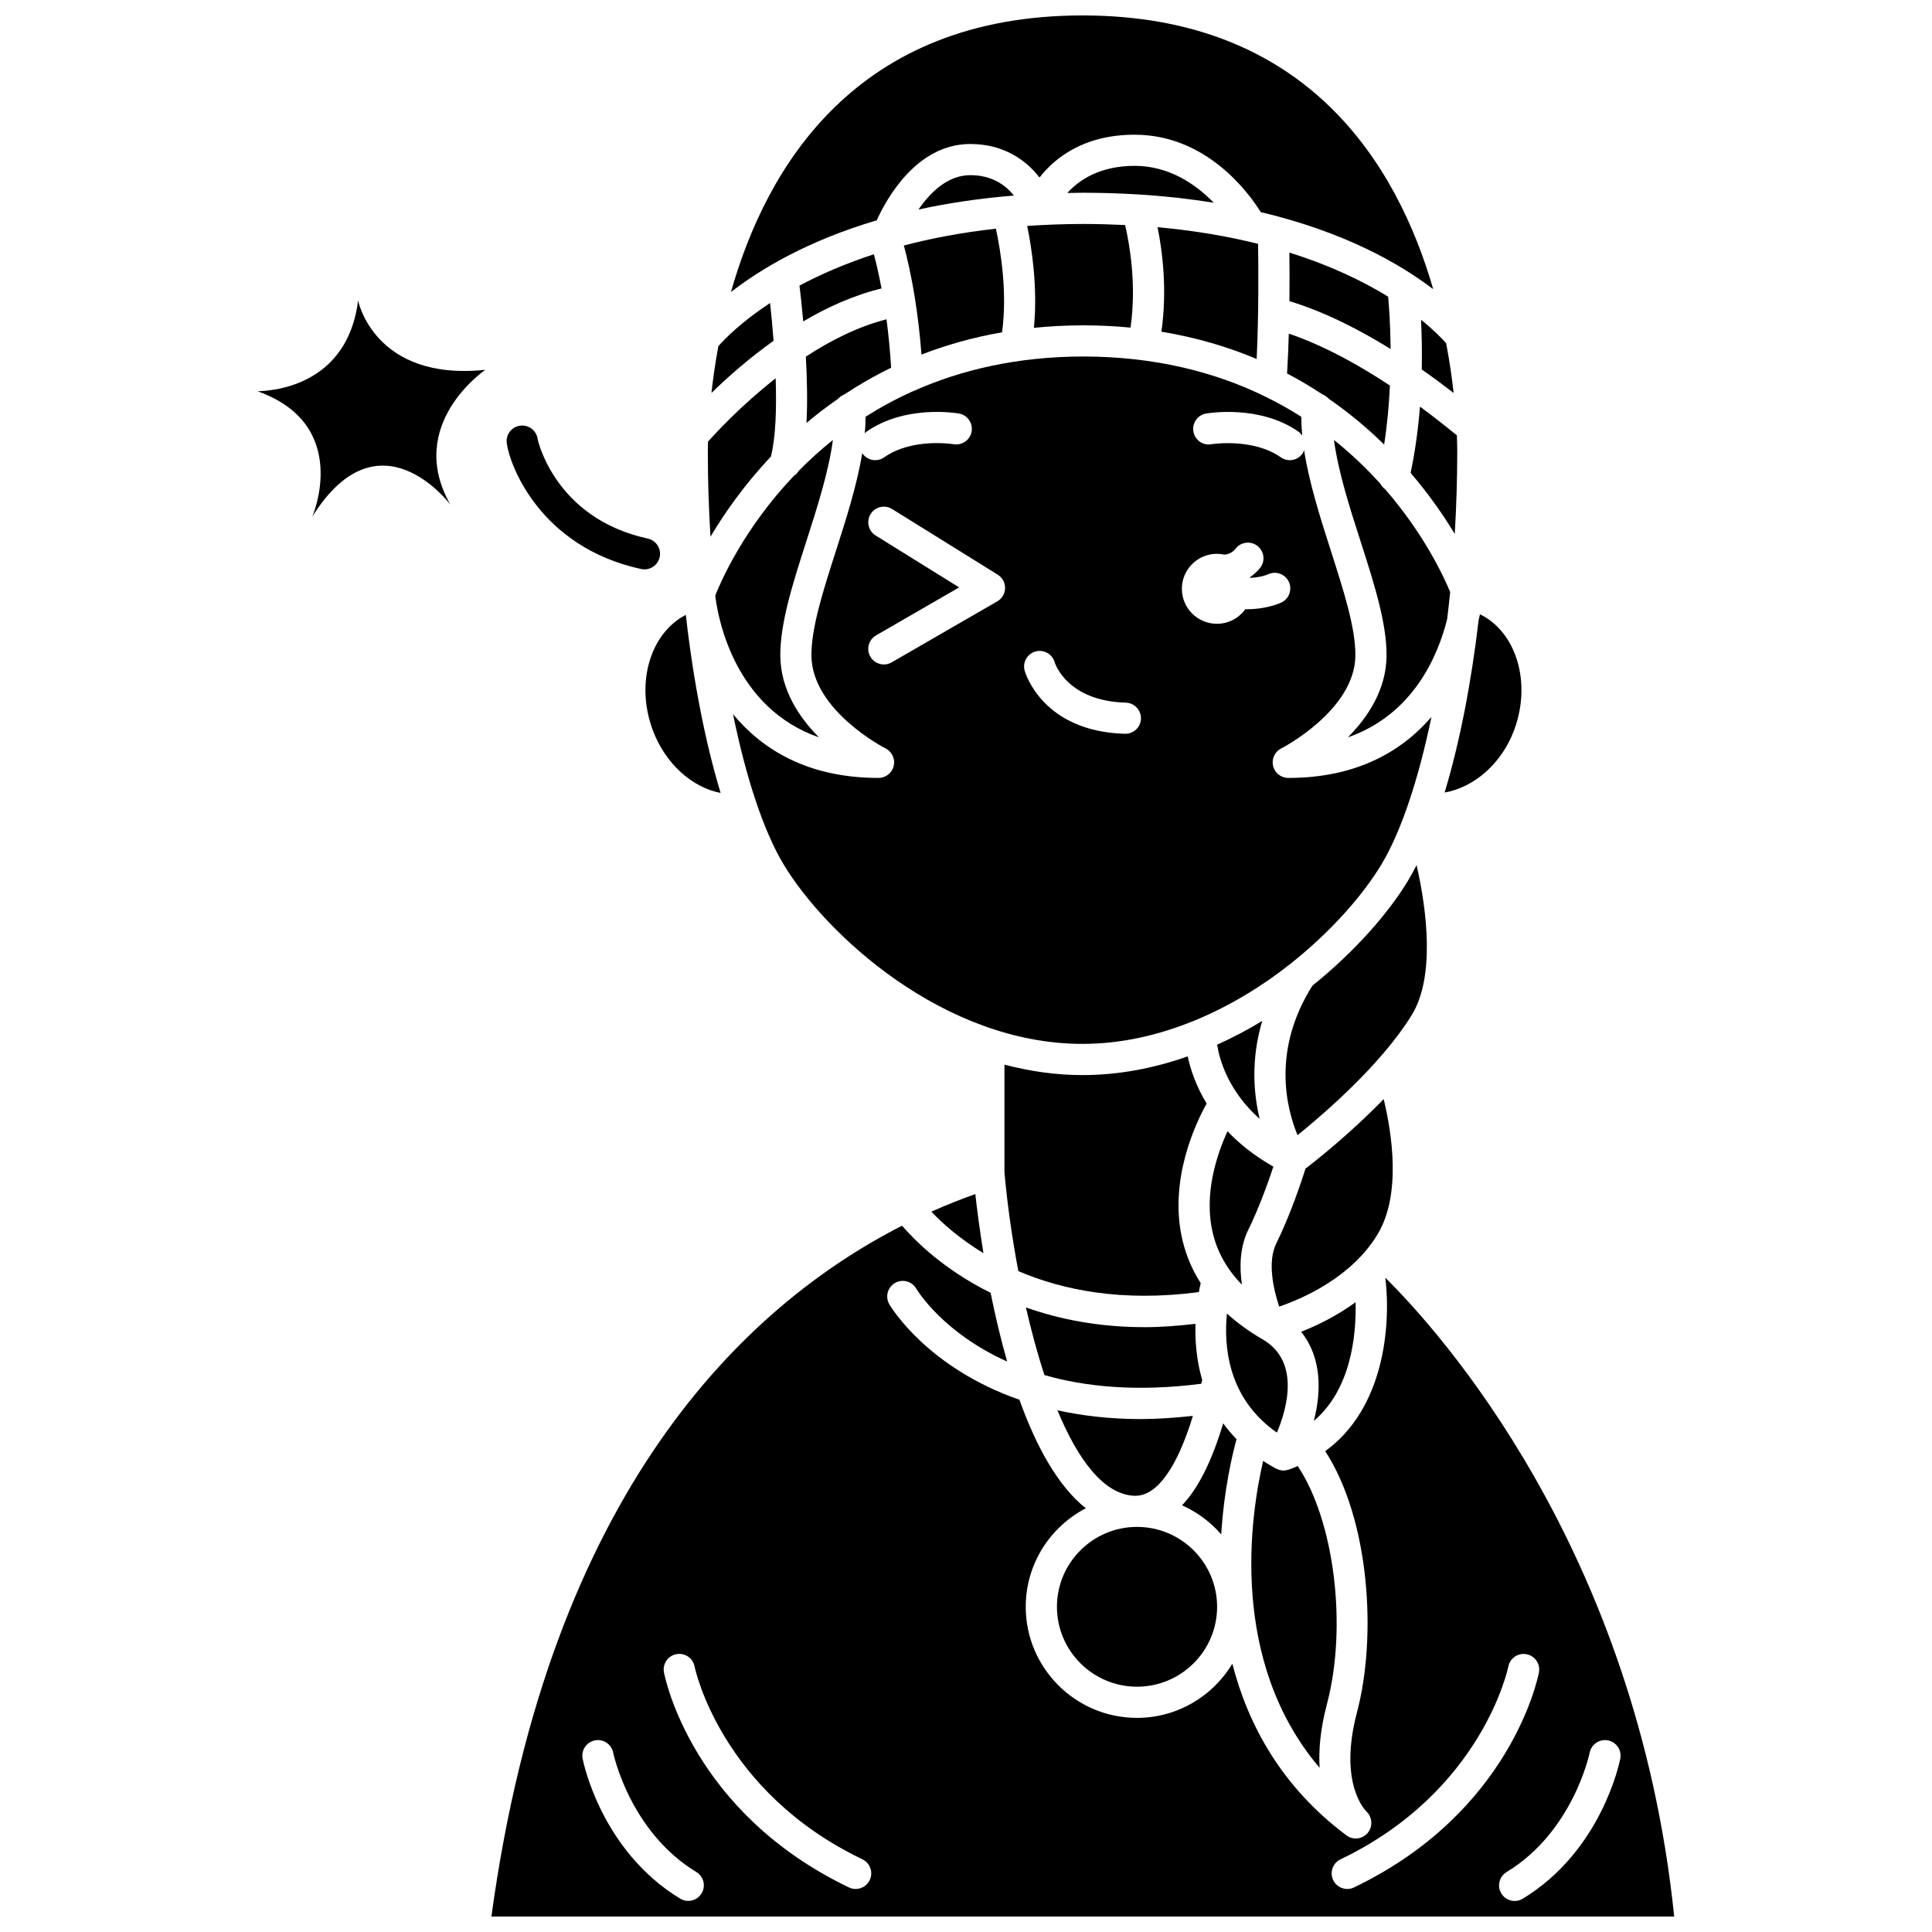 <?xml version="1.0" encoding="UTF-8"?>
<!-- Uploaded to: ICON Repo, www.iconrepo.com, Generator: ICON Repo Mixer Tools -->
<svg width="800px" height="800px" version="1.1" viewBox="144 144 512 512" xmlns="http://www.w3.org/2000/svg">
 <defs>
  <clipPath id="b">
   <path d="m337 148.09h187v73.906h-187z"/>
  </clipPath>
  <clipPath id="a">
   <path d="m274 468h314v183.9h-314z"/>
  </clipPath>
 </defs>
 <path d="m238.9 223.64c-3.168 25.129-27.18 23.859-26.582 24.07 25 8.961 14.438 33.215 14.438 33.215 17.781-28.469 36.617-3.164 36.617-3.164-12.148-21.262 9.246-35.754 9.246-35.754-29.48 3.082-33.719-18.367-33.719-18.367z"/>
 <path d="m404.63 476.11c-1.035-6.34-1.73-11.805-2.16-15.668-3.703 1.309-7.606 2.863-11.648 4.656 2.742 2.918 7.316 7.062 13.809 11.012z"/>
 <path d="m503.25 489.1c-5.137 3.731-10.375 6.231-14.441 7.84 5.492 6.789 5.391 15.859 3.363 23.629 9.883-8.395 11.277-22.66 11.078-31.469z"/>
 <path d="m545.3 337.38c4.629-12.562 0.508-25.906-9.098-30.594-0.105 0.512-0.227 1.059-0.359 1.629-2 17.02-5.086 32.66-9.004 45.609 7.836-1.367 15.164-7.68 18.461-16.645z"/>
 <path d="m519.41 373.26c-0.734 1.441-1.484 2.812-2.246 4.086-4.992 8.305-13.852 18.625-25.352 27.855-10.805 17.086-6.902 32.492-3.949 39.633 7.117-5.75 22.215-18.777 30.258-31.824 6.141-9.961 4.121-27.387 1.289-39.75z"/>
 <path d="m510.69 435.28c-8.797 9.047-17.68 16.09-20.711 18.41-1.035 3.297-3.969 12.156-7.773 19.895-2.344 4.773-0.777 12.031 0.805 16.676 6.164-2.109 19.219-7.738 26.094-19.211 6.297-10.5 3.781-26.672 1.586-35.77z"/>
 <path d="m355.87 219.69c0.27 2.223 0.645 5.516 1 9.492 6.406-3.797 13.414-6.965 20.742-8.738-0.719-3.832-1.445-6.891-2.023-9.062-7.746 2.527-14.285 5.406-19.719 8.309z"/>
 <path d="m354.36 270.13c-13.266 13.961-19.359 28.012-20.805 31.688 0.016 0.164 0.031 0.332 0.051 0.496 0.766 5.883 5.176 29.348 27.426 37.098-5.32-5.356-10.141-12.652-10.238-21.539-0.086-8.684 3.305-19.242 6.894-30.426 2.922-9.109 5.918-18.449 7.035-26.84-3.32 2.652-6.328 5.406-9.055 8.176-0.332 0.555-0.777 1.004-1.309 1.348z"/>
 <path d="m366.15 249.65c0.43-0.504 0.984-0.871 1.609-1.117 3.824-2.539 7.957-4.922 12.402-7.082-0.289-4.703-0.719-9.008-1.23-12.832-7.562 1.934-14.836 5.617-21.375 9.895 0.328 5.781 0.461 11.945 0.172 17.566 2.617-2.211 5.43-4.359 8.422-6.43z"/>
 <path d="m386.45 222.97v0.004 0.004c0.695 4.312 1.32 9.328 1.75 14.984 6.508-2.527 13.617-4.551 21.355-5.898 1.473-10.637-0.441-21.969-1.633-27.461-9.074 1.008-17.176 2.559-24.391 4.457 0.836 3.09 1.938 7.801 2.918 13.91z"/>
 <path d="m485.4 350.16c-1.91 0-3.566-1.309-4.016-3.172-0.445-1.855 0.441-3.777 2.148-4.641 0.195-0.098 19.508-10.094 19.656-24.566 0.078-7.344-3.117-17.293-6.5-27.824-2.863-8.918-5.754-18.039-7.098-26.684-0.121 0.312-0.207 0.637-0.41 0.926-0.801 1.145-2.082 1.754-3.379 1.754-0.82 0-1.648-0.242-2.371-0.754-7.426-5.219-18.281-3.481-18.379-3.477-2.277 0.414-4.391-1.105-4.781-3.348-0.402-2.246 1.105-4.391 3.348-4.781 0.582-0.102 14.25-2.41 24.566 4.856 0.379 0.27 0.66 0.617 0.922 0.969-0.164-1.684-0.246-3.344-0.258-4.977-2.992-1.902-6.188-3.699-9.582-5.359-0.207-0.082-0.395-0.172-0.586-0.289-12.797-6.148-28.473-10.285-47.566-10.32-17.688 0.031-32.438 3.594-44.691 9.004-0.184 0.102-0.371 0.172-0.57 0.242-4.492 2.019-8.641 4.285-12.469 6.723-0.004 1.453-0.074 2.934-0.207 4.426 0.141-0.133 0.234-0.305 0.395-0.422 10.316-7.269 23.988-4.961 24.566-4.856 2.242 0.395 3.746 2.535 3.348 4.781-0.391 2.238-2.527 3.723-4.769 3.352-0.113-0.016-10.914-1.785-18.395 3.473-0.723 0.512-1.551 0.754-2.371 0.754-1.297 0-2.578-0.605-3.379-1.754-0.027-0.043-0.027-0.09-0.059-0.133-1.395 8.418-4.199 17.254-6.977 25.906-3.383 10.531-6.574 20.473-6.5 27.816 0.148 14.539 19.453 24.465 19.652 24.559 1.707 0.863 2.598 2.785 2.152 4.641-0.441 1.863-2.106 3.176-4.019 3.176-18.906 0-30.926-7.66-38.562-16.895 3.457 16.855 8.062 30.934 13.41 39.824 11.059 18.387 42.332 47.551 79.211 47.551 10.434 0 20.395-2.387 29.605-6.152 0.062-0.027 0.121-0.051 0.184-0.074 9.438-3.887 18.051-9.227 25.484-15.129 0.023-0.016 0.047-0.043 0.07-0.059 10.836-8.625 19.184-18.344 23.863-26.133 5.269-8.766 9.828-22.566 13.27-39.109-7.672 8.902-19.543 16.176-37.957 16.176zm-77.113-46.793-27.992 16.168c-0.648 0.375-1.359 0.555-2.062 0.555-1.43 0-2.816-0.738-3.582-2.066-1.141-1.977-0.461-4.5 1.512-5.641l22.023-12.719-22.133-13.754c-1.941-1.207-2.531-3.75-1.328-5.688 1.203-1.945 3.746-2.531 5.688-1.328l27.992 17.395c1.234 0.77 1.977 2.125 1.953 3.57-0.027 1.445-0.809 2.781-2.07 3.508zm33.957 35.094h-0.117c-21.805-0.605-26.391-16.062-26.578-16.719-0.617-2.195 0.664-4.477 2.859-5.09 2.18-0.609 4.449 0.645 5.078 2.82 0.156 0.512 3.422 10.309 18.859 10.738 2.285 0.066 4.074 1.965 4.019 4.242-0.062 2.231-1.898 4.008-4.121 4.008zm31.789-33.031c-1.684 2.34-4.422 3.879-7.531 3.879-5.133 0-9.293-4.156-9.293-9.273 0-5.121 4.16-9.273 9.293-9.273 0.691 0 1.359 0.086 2.008 0.23 1.105-0.148 2.141-0.551 2.922-1.574 1.391-1.809 3.977-2.148 5.793-0.754 1.809 1.391 2.144 3.984 0.754 5.793-0.793 1.027-1.734 1.832-2.746 2.539 0.016 0.047 0.027 0.094 0.047 0.141 1.668-0.074 3.391-0.352 4.906-1 2.098-0.91 4.523 0.074 5.422 2.168s-0.074 4.527-2.168 5.422c-2.879 1.234-6.106 1.723-9.148 1.723-0.086-0.004-0.168-0.02-0.258-0.02z"/>
 <path d="m462.36 510.71c0.078-0.34 0.16-0.664 0.234-1.012-1.535-5.266-1.91-10.441-1.777-14.871-4.68 0.539-9.215 0.887-13.449 0.887-12.328 0-22.746-2.141-31.488-5.227 1.414 6.172 3.047 12.25 4.91 17.922 10.75 3.086 24.438 4.508 41.57 2.301z"/>
 <path d="m458.75 423.95c-8.785 3.086-18.137 4.961-27.871 4.961-7.129 0-14.043-1.031-20.691-2.769v28.559c0.707 7.914 1.941 16.965 3.684 26.156 11.66 5.008 27.445 8.254 47.836 5.559 0.168-0.93 0.34-1.723 0.492-2.379-2.199-3.426-3.801-7.137-4.769-11.121-3.906-16.016 3.5-31.375 6.34-36.457-2.863-4.738-4.312-9.18-5.019-12.508z"/>
 <path d="m487.91 532.52c-0.836 0.336-1.633 0.707-2.523 0.992-0.027 0.008-0.059 0.004-0.086 0.012-0.359 0.105-0.73 0.164-1.109 0.172-0.016 0-0.031 0.008-0.051 0.008h-0.004-0.004c-0.551 0-1.094-0.137-1.621-0.367-0.062-0.023-0.125-0.043-0.184-0.07-0.047-0.02-0.09-0.027-0.133-0.051-1.223-0.652-2.356-1.348-3.449-2.051-3.336 14.332-9.215 52.895 14.965 81.328-0.281-4.602 0.164-10.184 1.93-16.84 5.496-20.801 1.918-48.695-7.731-63.133z"/>
 <path d="m444.43 540.39c5.926 0.379 11.418-7.078 15.695-21.164-4.816 0.508-9.473 0.844-13.789 0.844-8.262 0-15.562-0.895-22.102-2.316 5.359 12.93 12.117 22.148 20.195 22.637z"/>
 <path d="m466.55 420.85c0.641 4.062 2.961 12.254 11.277 19.68-1.652-6.82-2.328-15.883 0.684-25.98-3.809 2.312-7.805 4.438-11.961 6.301z"/>
 <path d="m465.46 471c1.234 5.016 3.82 9.512 7.66 13.465-0.672-4.688-0.57-9.953 1.676-14.527 2.934-5.969 5.367-12.852 6.66-16.762-5.035-2.875-9.043-6.078-12.145-9.379-2.734 5.914-6.453 16.621-3.852 27.203z"/>
 <path d="m482.4 523.66c2.68-6.394 6.254-18.953-3.875-24.766-0.043-0.023-0.074-0.051-0.117-0.07-0.02-0.012-0.047-0.027-0.066-0.043-3.484-2.016-6.523-4.258-9.191-6.684-0.867 8.578 0.188 22.484 13.25 31.562z"/>
 <path d="m424.1 569.82c0 11.676 9.523 21.172 21.223 21.172 11.699 0 21.223-9.5 21.223-21.172 0-11.676-9.523-21.176-21.223-21.176-11.699 0-21.223 9.5-21.223 21.176z"/>
 <path d="m471.69 525.4c-1.32-1.363-2.5-2.766-3.531-4.211-2.984 10-6.613 17.219-10.906 21.738 4.016 1.785 7.551 4.43 10.383 7.711 0.727-11.758 2.898-21.004 4.055-25.238z"/>
 <path d="m418 230.88c4.109-0.422 8.379-0.645 12.816-0.66 0.023 0 0.043-0.012 0.066-0.012 0.078 0 0.156 0.004 0.234 0.004 0.078 0 0.156-0.004 0.234-0.004 0.023 0 0.043 0.012 0.066 0.012 4.211 0.016 8.277 0.219 12.188 0.598 1.66-11.496-0.293-22.301-1.438-27.18-3.559-0.172-7.227-0.281-11.047-0.285-5.219 0.004-10.168 0.199-14.902 0.523 1.223 5.926 2.832 16.438 1.781 27.004z"/>
 <path d="m520.78 241.92c3.219 2.246 6.066 4.379 8.453 6.223-0.434-3.93-1.074-8.391-1.992-13.191-1.09-1.23-3.25-3.469-6.652-6.215 0.184 3.617 0.293 8.117 0.191 13.184z"/>
 <path d="m348.08 224.3c-7.648 5.027-11.996 9.488-13.707 11.434-0.836 4.504-1.426 8.684-1.832 12.402 4.215-4.113 9.855-9.109 16.461-13.82-0.289-3.805-0.625-7.258-0.922-10.016z"/>
 <g clip-path="url(#b)">
  <path d="m401.13 182.16c8.891 0 14.816 4.305 18.352 8.883 4.086-5.215 11.75-11.344 25.215-11.344 18.926 0 30.098 15.199 33.426 20.512 22.266 5.293 36.898 13.703 45.695 20.43-9.543-33.047-33.391-72.551-92.938-72.551-59.992 0-83.762 40.102-93.168 73.297 7.84-6.086 20.309-13.574 38.637-19.008 2.481-5.481 10.465-20.219 24.781-20.219z"/>
 </g>
 <path d="m528.31 300.88c-1.789-4.305-7.023-15.469-17.215-27.215-0.551-0.375-0.965-0.883-1.281-1.461-3.527-3.914-7.606-7.859-12.297-11.609 1.117 8.391 4.113 17.723 7.035 26.828 3.594 11.188 6.984 21.754 6.894 30.438-0.09 8.883-4.914 16.184-10.238 21.539 17.547-6.113 23.984-22.004 26.305-31.344 0.293-2.363 0.559-4.754 0.797-7.176z"/>
 <path d="m517.83 269.32c4.934 5.773 8.793 11.371 11.695 16.184 0.422-7.199 0.66-14.492 0.66-21.789 0-0.914-0.023-2.438-0.098-4.356-0.23-0.188-0.402-0.316-0.676-0.535-1.977-1.598-5.144-4.144-9.109-7.07-0.441 5.656-1.219 11.625-2.473 17.566z"/>
 <path d="m348.3 264.99c1.305-5.211 1.52-12.977 1.258-20.738-8.98 7.051-15.574 14.137-17.934 16.801-0.027 1.109-0.043 2.043-0.043 2.672 0 7.539 0.25 15.078 0.703 22.512 3.648-6.148 8.883-13.688 16.016-21.246z"/>
 <g clip-path="url(#a)">
  <path d="m511.13 482.61c1.57 13.148-0.5 34.836-15.934 45.953 11.793 18.191 13.734 49.125 8.426 69.203-4.988 18.852 2.191 26.012 2.504 26.305 1.574 1.508 1.734 4.016 0.32 5.68-0.82 0.965-1.988 1.473-3.164 1.473-0.848 0-1.703-0.262-2.434-0.809-17.281-12.922-26.121-29.383-30.266-45.516-5.156 8.582-14.539 14.355-25.27 14.355-16.258 0-29.48-13.203-29.48-29.43 0-11.352 6.477-21.203 15.922-26.113-7.539-5.981-13.277-16.73-17.598-28.766-24.145-8.387-33.867-24.254-34.465-25.277-1.152-1.969-0.496-4.496 1.469-5.648 1.961-1.156 4.484-0.496 5.641 1.457 0.477 0.797 7.324 11.82 24.109 19.348-1.758-6.141-3.207-12.348-4.387-18.219-12.355-6.121-19.984-13.738-23.473-17.781-41.273 21.066-93.41 69.902-108.82 183.08h313.45c-10.023-97.734-62.766-155.67-76.559-169.3zm-181.21 163.16c-0.777 1.285-2.141 1.988-3.531 1.988-0.73 0-1.465-0.195-2.141-0.602-20.863-12.656-25.652-36.102-25.848-37.094-0.434-2.238 1.023-4.406 3.262-4.844 2.219-0.441 4.402 1.016 4.844 3.258 0.082 0.402 4.434 20.941 22.023 31.621 1.957 1.184 2.582 3.723 1.391 5.672zm44.562-3.516c-0.711 1.477-2.184 2.34-3.727 2.34-0.598 0-1.207-0.129-1.785-0.41-41.543-19.918-48.727-55.484-49.012-56.988-0.426-2.242 1.043-4.402 3.289-4.828 2.269-0.414 4.398 1.043 4.828 3.277 0.09 0.473 6.922 33.09 44.473 51.09 2.055 0.992 2.922 3.461 1.934 5.519zm128.34 1.934c-0.578 0.277-1.184 0.41-1.785 0.41-1.539 0-3.016-0.863-3.727-2.34-0.988-2.055-0.121-4.527 1.938-5.508 37.629-18.043 44.41-50.766 44.473-51.09 0.438-2.238 2.598-3.711 4.836-3.269 2.238 0.43 3.699 2.582 3.277 4.82-0.289 1.492-7.473 37.062-49.012 56.977zm44.719 2.988c-0.668 0.41-1.406 0.602-2.141 0.602-1.395 0-2.758-0.707-3.531-1.988-1.184-1.949-0.566-4.488 1.387-5.672 17.676-10.73 21.984-31.438 22.027-31.645 0.449-2.234 2.617-3.691 4.852-3.25s3.691 2.606 3.254 4.84c-0.188 0.992-4.984 24.453-25.848 37.113z"/>
 </g>
 <path d="m316.95 337.38c3.301 8.961 10.402 15.285 18.023 16.766-4.043-13.348-7.223-29.555-9.223-47.195-9.387 4.824-13.383 18.004-8.801 30.43z"/>
 <path d="m512.53 236.5c-0.059-6.41-0.43-11.383-0.656-13.879-6.469-3.981-15.078-8.203-26.172-11.676 0.039 3.305 0.062 7.805 0.012 12.859 9.523 2.902 18.805 7.719 26.816 12.695z"/>
 <path d="m401.13 190.42c-6.066 0-10.691 4.684-13.723 9.109 7.578-1.664 16.004-2.949 25.293-3.699-2.113-2.652-5.68-5.41-11.57-5.41z"/>
 <path d="m485.09 242.98c3.309 1.738 6.441 3.594 9.387 5.547 0.625 0.246 1.176 0.617 1.605 1.113 5.547 3.832 10.445 7.961 14.73 12.168 0.84-5.367 1.305-10.68 1.531-15.633-7.785-5.16-17.168-10.484-26.797-13.762-0.102 3.519-0.246 7.098-0.457 10.566z"/>
 <path d="m426.85 195.14c1.324-0.023 2.641-0.055 3.996-0.059 0.012 0 0.023-0.008 0.039-0.008 0.082 0 0.156 0.004 0.238 0.004 0.078 0 0.152-0.004 0.234-0.004 0.012 0 0.02 0.008 0.039 0.008 5.023 0.012 9.816 0.172 14.406 0.457h0.008c7.121 0.445 13.715 1.203 19.848 2.191-4.613-4.738-11.676-9.777-20.949-9.777-9.242 0.004-14.738 3.738-17.859 7.188z"/>
 <path d="m477.03 239.14c0.57-11.98 0.461-24.816 0.371-30.523-0.984-0.242-1.992-0.48-3.008-0.711-0.027-0.008-0.062-0.012-0.09-0.02-7.035-1.602-14.855-2.887-23.543-3.672 1.254 6.156 2.629 16.516 1.023 27.688 9.293 1.543 17.703 4.043 25.246 7.238z"/>
 <path d="m313.91 294.8c0.293 0.066 0.59 0.09 0.879 0.09 1.898 0 3.613-1.316 4.035-3.254 0.484-2.227-0.934-4.426-3.164-4.91-24.617-5.348-29.141-26.113-29.168-26.316-0.285-2.258-2.32-3.883-4.598-3.602-2.258 0.273-3.875 2.309-3.606 4.562 0.656 5.57 8.617 27.562 35.621 33.43z"/>
</svg>